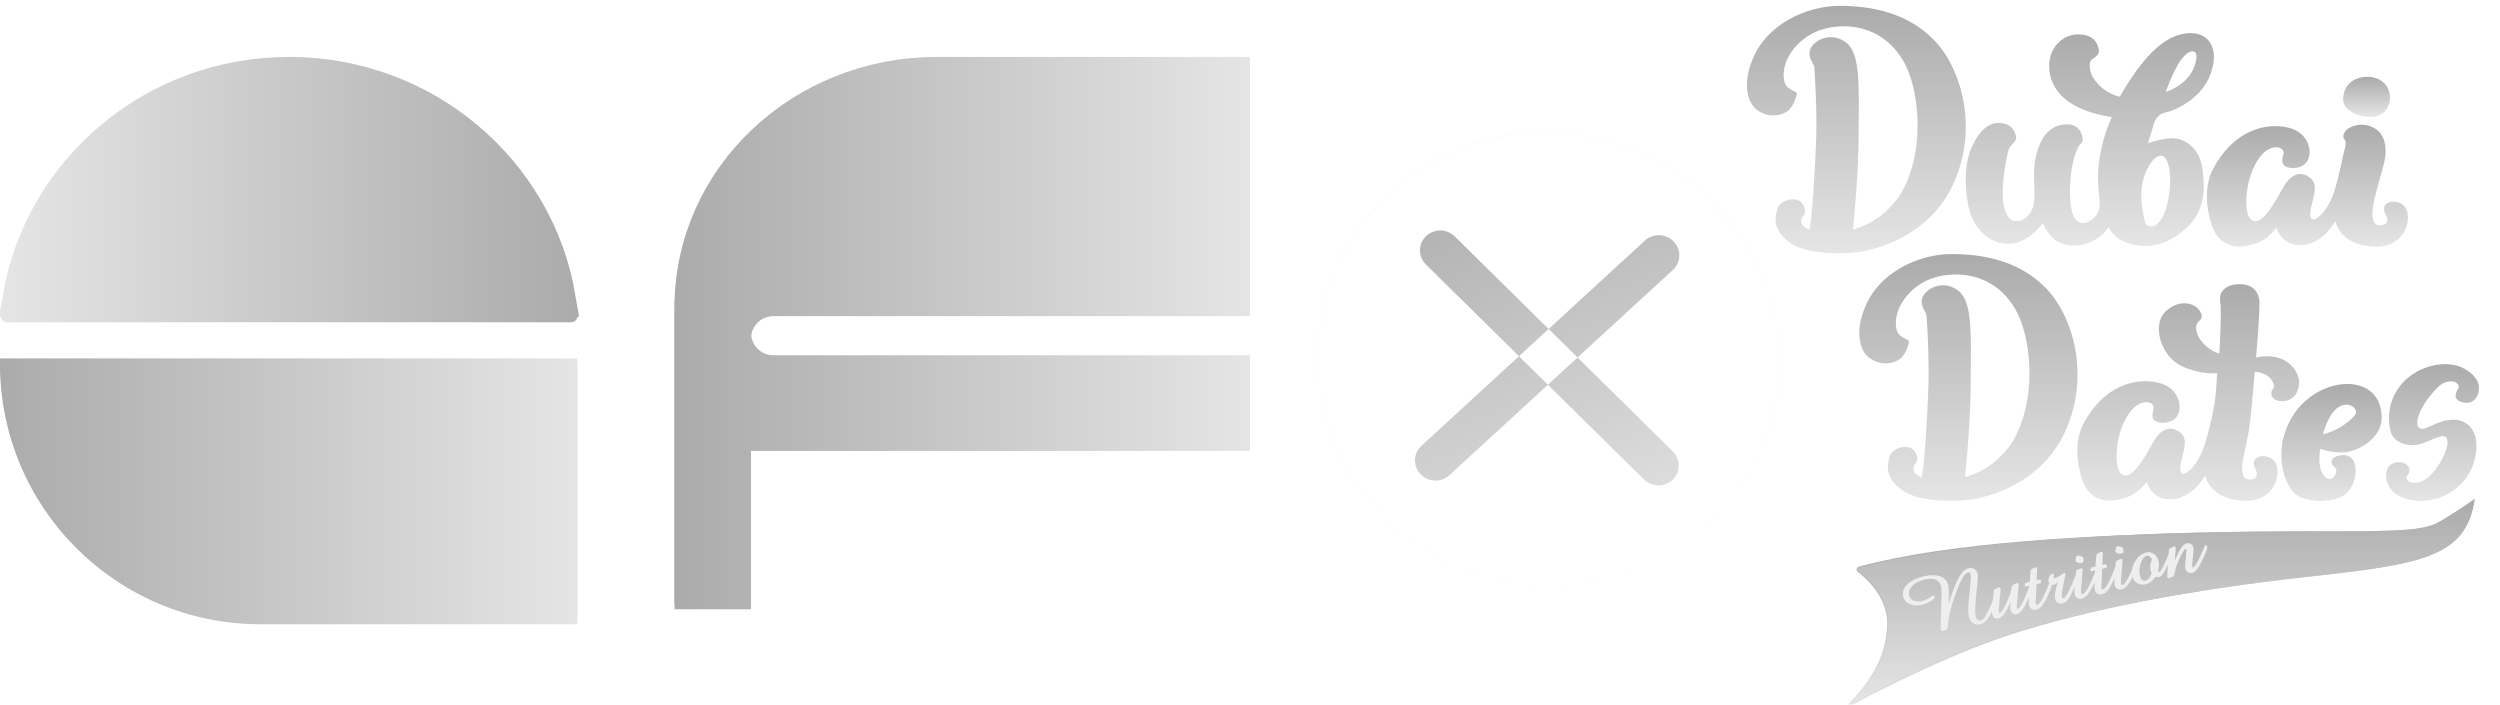 <svg xmlns="http://www.w3.org/2000/svg" width="6151" height="1734" fill="none"><g filter="url(#a)"><g filter="url(#b)"><path fill="url(#c)" d="M5416.49 1296.52c-270.74 6.44-615.37 21.95-842.95 83.18-2.8.76-4.88 2.95-5.42 5.74-.57 2.8.52 5.62 2.84 7.37 16.44 12.38 70.19 57.83 71.99 122.41l-.02 2.12c-.32 28.64-1.19 104.71-92.43 198.01l-18.09 18.51 22.76-12.52c1.91-1.05 192.64-105.54 366.91-166.04 116.81-40.54 294.52-84.28 494.16-115.78l.25-143z"/><path fill="url(#d)" d="M6018.22 1259.83c-39.35 24.05-52.37 33.07-250.43 33.07-196.69 0-838.72-4.88-1193.13 90.49-2.97.8-3.68 4.57-1.26 6.39 18.36 13.84 71.67 59.6 73.5 125.5-.37 27.38 1.09 105.95-93.52 202.73 0 0 190.9-105 367.53-166.3 176.6-61.28 472.4-115.7 754.85-146.7 282.42-31.01 392.45-47.57 412.99-191.75-.03-.02-31.21 22.5-70.53 46.57z"/><path fill="url(#e)" d="M6018.22 1259.83c-39.35 24.05-52.37 33.07-250.43 33.07-196.69 0-838.72-4.88-1193.13 90.49-2.97.8-3.68 4.57-1.26 6.39 18.36 13.84 71.67 59.6 73.5 125.5-.37 27.38 1.09 105.95-93.52 202.73 0 0 190.9-105 367.53-166.3 176.6-61.28 472.4-115.7 754.85-146.7 282.42-31.01 392.45-47.57 412.99-191.75-.03-.02-31.21 22.5-70.53 46.57z" opacity=".75"/><path fill="url(#f)" d="M4765.46 91.724C4711.42 30.858 4630.89 0 4526.08 0c-83.2 0-184.27 47.443-216.49 138.121-19.11 48.075-13.81 97.439 12.57 117.33 27.07 20.427 56.33 15.733 73.15 5.52 15.77-9.557 23.04-33.071 25.45-42.749.66-2.7-.72-5.423-3.32-6.493-4.6-1.872-15.96-7.076-22.17-14.639-8.49-10.31-13.62-46.762 12.96-84.307 28.86-40.78 73.23-62.35 128.32-62.35 67.21 0 123.02 35.723 153.11 97.999 32.08 66.361 49.05 213.868-16.31 319.696-30.49 42.142-67.88 69.134-114.26 82.484 1.96-18.919 13.99-140.407 13.99-239.839 0-13.253.07-26.117.15-38.519.56-91.845.99-158.207-31.56-182.378-20.09-14.93-39.35-14.153-51.97-10.87-18.39 4.766-30.93 16.779-35.21 26.579-5.97 13.642-.47 24.22 4.43 33.606 2.37 4.547 4.6 8.851 5.02 12.864 1.36 12.474 6.88 107.652 4.65 174.499-1.95 59.358-9.03 189.309-16.63 224.107-4.65-1.873-15.89-6.979-18.68-13.885-4.56-11.308 1.71-18.141 3.71-19.965 2.62-2.358 4.23-6.76 4.26-11.72.05-8.074-3.91-16.366-10.84-22.737-6.86-6.298-20-7.976-32.72-4.183-13.54 4.061-23.21 13.302-25.86 24.707-5.82 24.9-7.92 51.674 34.42 81.17 30.86 21.496 86.55 24.706 117.01 24.706 18.61 0 37.44-1.191 51.62-3.258 27.28-3.988 166.53-30.688 229.61-164.116 28.54-60.355 38.29-128.054 28.21-195.802-8.86-59.625-33.38-115.725-67.24-153.854z"/><path fill="url(#g)" d="M5344.77 325.848c-22.32 0-49.55 8.705-59.57 12.182 2.33-7.708 9.43-31.369 12.82-43.624 3.47-12.572 10.05-27.576 30.47-32.002 21.06-4.547 86.39-31.393 109.58-92.867 12.42-32.949 11.85-61.595-1.61-80.61-9.92-14.008-26.33-21.716-46.25-21.716-57.79 0-113.27 49.68-174.62 156.359-7.6-1.532-39.2-9.678-62.39-42.19-13.02-16.22-13.76-41.655-8.61-47.273 1.53-1.702 3.86-3.307 6.33-5.033 6.58-4.572 14.78-10.262 12.9-21.472-2.9-17.022-14.01-37.303-50.54-37.303-40.09 0-71.47 34.044-71.47 77.523 0 38.154 20.09 105.123 154.45 126.084-8.24 17.071-42.12 93.864-32.67 182.768 4.48 36.694 4.43 51.989-14.1 67.139-9.63 7.854-18.74 11.283-27 10.286-6.98-.9-13.12-4.936-18.27-12.037-10.64-14.663-14.47-68.696-8.06-113.342 6.28-43.771 18.28-66.483 24.37-70.544 3.94-2.626 4.78-11.526 1.91-20.694-1.88-6.079-10.1-25.897-36.31-25.897-37.76 0-63.3 25.119-75.9 74.678-6.68 26.262-5.86 53.692-5.12 77.912.67 21.836 1.24 40.682-3.86 53.181-8.89 21.837-22.89 32.463-42.84 32.463-14.35 0-30.04-21.812-30.86-62.251-.82-40.391 7.57-87.566 13.41-109.427 2.45-9.192 8.42-15.733 14.18-22.08 2.35-2.602 4.71-5.423 5.23-8.949.89-6.298-1.98-13.058-4.21-17.581a39.77 39.77 0 0 0-4.46-7.077c-3.07-3.866-6.68-6.881-10.74-8.973-6.73-3.453-14.77-5.301-23.26-5.301-27.25 0-50.21 21.618-68.28 64.27-20.79 49.048-13.36 125.817-.05 162.366 15.47 42.384 52.19 70.86 91.42 70.86 38.16 0 71.1-31.199 84.54-49.656.27-.365.54-.389.76-.365.3.025.55.219.67.511 4.83 10.651 18.44 36.451 40.22 46.349 27.84 12.644 64.19 8.681 92.6-10.043 17.45-11.478 24.97-22.032 28.29-28.841 4.78 10.992 17.64 30.908 50.06 40.853 13.54 4.158 27.08 6.25 40.24 6.25h.05c35.39 0 69.52-15.004 101.44-44.574 47.84-44.33 46.11-101.11 38.07-150.814-7.38-45.619-42.27-69.498-72.96-69.498zm-48.18 54.591c.07-.121 8.76-11.575 21.63-11.575 2.62 0 5.22 1.362 7.74 4.061 8.12 8.682 16.31 33.534 12.67 74.994-3.78 43.309-14.5 73.997-30.93 88.709-8.12 7.271-15.72 6.541-19.5 5.472-4.98-1.411-9.06-4.937-10.17-8.803-2.92-10.189-9.38-40.902-9.66-65.754-.24-55.005 27.8-86.642 28.22-87.104zm31.97-168.25c4.63-13.131 18.29-49.85 34.28-74.142 12.94-19.673 22.99-24.901 29.15-25.825.72-.122 1.41-.17 2.08-.17 2.67 0 5.07.802 6.93 2.334 5.37 4.377 3.93 24.852-5.89 43.674-12.82 24.536-35.19 42.749-66.55 54.129z"/><path fill="url(#h)" d="M5923.72 511.529c-3.64-19.721-16.21-29.716-37.47-29.716-3.93 0-14.08 2.554-18.63 10.116-3.25 5.374-2.83 11.77 1.21 18.968 5.07 9.046 6.09 16.997 2.87 22.347-2.65 4.401-8.22 6.833-15.69 6.833-5.92 0-10.27-1.824-13.36-5.593-7.3-8.973-7.43-29.132-.35-59.941 4.63-20.208 9.82-38.349 14.43-54.446 7.17-25.071 12.84-44.865 12.84-60.088 0-25.022-6.31-37.327-12.5-46.081-7.54-10.724-33.9-29.156-66.99-17.776-13.66 3.697-21.18 12.791-23.66 20.062-1.43 4.231-1.23 8.098.52 10.335 3.39 4.304 6.88 8.778 1.64 27.089-1.79 6.274-3.99 16.414-6.51 28.183l-.08.317c-5.32 24.681-12.62 58.507-21.97 83.796-13.56 36.67-37.57 59.747-48.21 59.747-.25 0-.47-.024-.69-.048-2.11-.219-3.62-1.07-4.73-2.675-3.99-5.763-2.62-20.524 4.18-45.133 9.41-34.044 5.84-48.561-14.6-59.722-19.85-10.797-41.11-1.07-56.84 26.043-1.74 2.967-3.74 6.59-5.99 10.602l-.25.438c-14.73 26.433-41.75 74.921-63.55 74.921-.72 0-1.44-.049-2.13-.17-4.75-.705-8.74-3.234-11.86-7.538-11.68-16.147-9.57-54.3-4.23-82.071 6.16-32.098 24.33-72.975 49.65-86.836 14.97-8.219 26.8-6.128 32.91-1.41 4.13 3.185 5.87 7.659 4.65 11.988l-.12.486c-2.4 8.584-5.37 19.259.42 26.701 4.06 5.228 11.53 7.757 22.87 7.757 29.94 0 40.83-19.77 41.03-38.227.05-.948.94-23.344-16.76-41.679-14.79-15.32-37.88-23.077-68.67-23.077-29.2 0-102.55 10.407-152.84 106.752-16.24 31.077-19.03 74.386-7.67 118.813 4.85 18.943 11.18 38.3 24.79 51.747 16.93 16.73 41.68 22.615 69.74 16.584 13.22-2.821 31.88-8.487 45.69-19.356 12.27-9.63 20.09-19.381 23.98-24.901 3.76 11.453 17.84 43.212 58.3 43.212 39.92 0 71.25-31.418 86.57-59.188 4.45 17.338 23.71 62.811 102.16 62.811 31.38 0 49.64-13.764 59.47-25.29 16.21-19.016 18.95-41.898 16.43-55.686z"/><path fill="url(#i)" d="M5830.87 273.314c3.64 0 7.21-.219 10.67-.657 14.85-1.897 26.76-10.384 33.54-23.882 7.62-15.2 7.08-34.34-1.41-48.761-15.79-26.825-48.71-25.536-48.98-25.512-37.3 1.289-59.58 22.302-59.58 56.179 0 8.998 4.46 17.608 12.9 24.879 12.67 10.944 32.94 17.754 52.86 17.754z"/><path fill="url(#j)" d="M5107.63 855.644c-8.86-59.504-33.29-115.457-67.04-153.465-53.88-60.695-134.21-91.456-238.7-91.456-82.95 0-183.75 47.321-215.84 137.732-19.03 47.953-13.76 97.146 12.52 116.989 27 20.378 56.15 15.709 72.93 5.52 15.69-9.532 22.97-32.974 25.37-42.628a5.505 5.505 0 0 0-3.32-6.468c-4.6-1.897-15.94-7.101-22.1-14.59-8.46-10.262-13.56-46.616 12.94-84.065 28.78-40.658 73.01-62.154 127.92-62.154 67.02 0 122.65 35.6 152.65 97.706 31.97 66.167 48.9 213.237-16.26 318.745-30.42 42.02-67.66 68.92-113.89 82.24 1.93-18.89 13.96-140.04 13.96-239.106 0-13.204.07-26.019.15-38.47.56-91.553.98-157.72-31.46-181.794-20.07-14.907-39.25-14.104-51.82-10.821-18.31 4.766-30.84 16.73-35.12 26.505-5.96 13.594-.47 24.171 4.43 33.534 2.35 4.523 4.58 8.827 5.03 12.79 1.33 12.451 6.85 107.36 4.65 173.989-1.96 59.188-9.01 188.773-16.58 223.423-4.65-1.85-15.84-6.95-18.64-13.83-4.55-11.26 1.69-18.1 3.69-19.9 2.62-2.35 4.21-6.73 4.26-11.69.05-8.08-3.89-16.32-10.82-22.69-6.83-6.3-19.94-7.98-32.64-4.16-13.51 4.06-23.14 13.28-25.79 24.64-5.79 24.82-7.89 51.5 34.33 80.95 30.76 21.44 86.27 24.63 116.63 24.63 18.56 0 37.35-1.19 51.5-3.26 27.2-3.99 166.03-30.56 228.94-163.6 28.44-60.213 38.16-127.741 28.12-195.246z"/><path fill="url(#k)" d="M5565.57 1107.9h-.05c-3.93 0-14.05 2.53-18.58 10.06-3.22 5.33-2.8 11.68 1.21 18.83 5.02 8.94 6.06 16.8 2.87 22.1-2.62 4.38-8.19 6.78-15.64 6.78-5.91 0-10.27-1.82-13.31-5.59-7.25-8.9-7.35-28.89-.32-59.5.89-3.87 8.73-38.33 12.17-59.99 3.59-22.5 12.45-125.017 13.79-140.458 6.78.535 31.57 3.769 42.39 22.079 5.91 9.97 6.56 16.706 1.95 20.573-3.24 2.748-5.02 10.116-2.52 16.73 1.88 4.936 7.65 13.228 25.39 13.228 28.93 0 42.1-24.487 42.1-47.248 0-10.529-7.08-31.685-26.58-46.859-13.99-10.894-39.05-21.958-79.54-13.423 1.56-18.14 8.07-95.761 8.39-130.85.37-15.369-3.94-28.038-12.5-36.67-8.39-8.438-20.79-12.913-35.86-12.913-18.26 0-32.91 5.277-41.25 14.858-6.44 7.392-8.89 17.192-7.08 28.305 3.78 23.418-1.31 113.196-2.18 127.835-7.47-2.067-28.63-9.848-47.61-35.065-11.02-16.998-12.72-36.038-3.86-43.382 11.26-9.313 11.18-17.824-.28-31.345-5.24-6.2-16.23-13.131-31.35-14.006-11.91-.657-30.12 2.213-49.22 20.037-13.12 12.232-18.79 32.536-15.52 55.735 4.6 32.804 24.92 62.981 51.75 76.866 41.75 21.618 81.04 20.013 90.79 19.211-.49 10.359-2.69 51.674-6.8 77.134-3.12 19.238-14.58 73.968-28.39 111.148-13.43 36.19-37.41 59.27-48.03 59.27-.22 0-.45 0-.67-.05-2.08-.22-3.61-1.1-4.7-2.68-3.89-5.62-2.5-20.67 4.16-44.72 9.38-33.8 5.84-48.19-14.56-59.26-19.77-10.75-40.93-1.09-56.62 25.83-1.56 2.65-3.31 5.83-5.29 9.33l-.8 1.44c-15.19 27.16-43.53 77.72-65.5 74.36-4.73-.7-8.71-3.21-11.83-7.51-11.58-16.05-9.51-53.87-4.18-81.37 6.13-31.85 24.22-72.39 49.42-86.129 14.94-8.146 26.75-6.055 32.84-1.386 4.08 3.161 5.79 7.587 4.6 11.842l-.12.462c-2.38 8.511-5.35 19.091.39 26.511 4.04 5.2 11.48 7.73 22.82 7.73 29.84 0 40.68-19.6 40.88-37.937.05-.924.94-23.101-16.6-41.29-14.75-15.247-37.79-22.98-68.48-22.98-29.08 0-102.16 10.311-152.25 105.897-16.16 30.84-18.95 73.81-7.64 117.89 4.5 17.51 10.49 37.35 24.69 51.34 16.86 16.58 41.51 22.44 69.47 16.46 13.17-2.82 31.75-8.44 45.51-19.21 12.18-9.53 20-19.24 23.88-24.71 3.76 11.41 17.8 42.87 58.06 42.87 39.75 0 70.95-31.17 86.22-58.7 4.46 17.19 23.63 62.3 101.74 62.3 31.33 0 49.54-13.71 59.32-25.21 16.01-18.85 18.73-41.49 16.21-55.13-3.64-19.55-16.16-29.47-37.3-29.47z"/><path fill="url(#l)" d="M6042.9 964.838c2.42 5.618 8.56 9.412 18.21 11.236 9.66 1.824 17.82.34 24.28-4.427 11.44-8.463 13.29-24.003 13.47-25.633.67-3.015 5.47-30.059-35.02-52.92-43.24-24.417-113.01-8.633-152.34 34.486-43.34 47.521-35.05 105.67-28.19 124.06 3.81 10.26 13.29 19.13 25.98 24.36 17.6 7.25 38.47 6.57 57.25-1.82 33.79-15.05 46.31-18.19 51.48-12.89 6.36 6.54 6.56 25.34-11.98 58.51-18.91 33.83-43.09 54.04-64.69 54.04-9.51 0-16.49-3.18-19.16-8.73-1.71-3.57-1.19-7.66 1.36-10.67 3.81-4.53 5.5-9.37 4.88-13.99-.67-4.94-3.81-9.39-9.33-13.23-6.04-4.21-20.82-6.81-32.82-.7-7.08 3.6-15.52 11.47-15.52 28.74 0 37.65 35.02 62.92 87.17 62.92 53.68 0 118.21-37.7 132.07-107.57 6.31-31.86 2.45-57.27-11.17-73.49-9.99-11.92-25.44-18.78-42.32-18.78-18.21 0-33.49 5.28-53.73 14.42-18.24 8.25-24.9 10.8-31.56 4.72-6.43-5.88-5.15-26.12 9.95-52.019 6.31-10.822 13.34-20.793 20.89-29.622l1.63-1.921c11.24-13.132 23.99-28.041 42.15-29.743 7.28-.681 12.53.049 16.04 2.286 4.11 2.602 6.66 5.618 7.35 8.755.57 2.627-.12 5.472-2.08 8.464-2.99 4.596-7.59 13.497-4.25 21.158z"/><path fill="url(#m)" d="M5774.52 930.363c-52.65 0-138.56 38.912-159.49 146.187-7.03 49.95 5.96 113.04 43.9 131.59 13.59 6.64 30.67 10.15 49.4 10.15 28.34 0 55.05-8.18 66.48-20.34 18.94-20.13 26.21-51.65 17.3-75-2.99-7.83-8.14-13.11-15.37-15.76-11.45-4.2-25.74-.31-32.52 3.33-4.75 2.53-7.57 6.69-7.77 11.39-.2 4.86 2.38 9.51 6.93 12.45 2.6 1.68 4.28 4.64 4.75 8.34.7 5.54-1.46 11.62-5.79 16.25-3.79 4.06-8.29 5.93-12.77 5.25-6.56-1.05-12.67-7.44-17.7-18.48-8.81-19.39-4.38-48.06-2.94-55.89 6.58 2.62 25.94 9.26 53.56 9.26 34.38 0 97.49-32.46 97.49-85.5.05-51.319-32.72-83.227-85.46-83.227zm-32.05 66.758c8.46-9.752 19.03-15.321 29.75-15.662.34 0 .66-.024 1.01-.024 7.13 0 13.84 2.456 17.89 6.566 4.11 4.159 5.87 7.612 5.67 11.212-.37 6.177-6.53 13.887-19.4 24.227-28.14 22.27-53.24 28.77-62.1 30.47 3.02-10.46 12.37-39.77 27.18-56.789z"/><path fill="url(#n)" d="M4418.84 217.73c.42-1.678-.43-3.356-2.06-4.037-5.22-2.14-16.58-7.441-23.01-15.246-8.54-10.36-14.85-47.662 12.89-86.861 27.74-39.2 70.93-63.249 130.07-63.249 59.15 0 120.57 27.843 155.07 99.19 34.47 71.37 48.06 217.321-16.51 321.836-23.48 32.439-59.04 67.942-118.46 84.162 0 0 14.3-133.161 14.3-242.733 0-109.573 5.5-192.446-30.54-219.22-36.03-26.772-75.38-4.595-83.89 14.859-8.54 19.453 8.24 32.706 9.63 45.4 1.38 12.693 6.88 108.113 4.67 174.791-2.2 66.677-9.52 196.409-17.25 226.878 0 0-18.24-6.079-22.24-15.952-3.99-9.872-.7-17.848 4.25-22.298 4.95-4.45 6.34-19.454-6.61-31.345-12.91-11.891-49.37-4.742-55.01 19.454-5.64 24.195-8.07 49.971 33.56 78.982 41.62 29.01 132.6 26.14 167.07 21.082 34.47-5.033 166.9-33.703 227.95-162.9 61.08-129.197 26.6-273.908-38.71-347.418-65.3-73.51-159.37-90.995-237.77-90.995s-181.85 44.865-214.49 136.784c-17.59 44.33-15.37 94.326 11.88 114.874 27.22 20.548 55.71 14.517 70.7 5.398 15.3-9.264 22.4-33.071 24.51-41.436z"/><path fill="url(#o)" d="M5328.36 260.337c20-4.329 84.91-30.275 108.02-91.554 23.12-61.279-1.83-99.481-45.85-99.481-44.03 0-99.76 27.94-173.48 156.602 0 0-38.24-5.399-65.19-43.26-13.29-16.585-14.58-43.382-8.54-49.996 6.07-6.614 21.04-10.943 18.71-24.731-2.32-13.788-11.14-35.551-48.4-35.551-37.27 0-69.32 31.077-69.32 75.407s27.52 105.317 155.51 124.431c0 0-44.35 84.526-33.75 184.177 4.4 36.038 4.94 52.793-14.85 69.012-19.8 16.22-37.05 13.52-48.41-2.164-11.36-15.685-14.77-70.811-8.44-114.874 6.34-44.063 18.51-67.48 25.32-71.979 6.78-4.498 2.2-42.7-33.19-42.7s-61.15 23.344-73.82 73.072c-12.65 49.729 1.93 104.345-9.08 131.361-11.02 27.041-28.61 33.777-44.85 33.777-16.23 0-32.19-23.782-33.01-64.343-.82-40.537 7.7-88.393 13.49-110.011 2.52-9.41 8.24-15.927 14.65-22.955 2-2.213 4.26-4.791 4.68-7.83.76-5.447-1.64-11.551-4.01-16.366a37.291 37.291 0 0 0-4.23-6.687c-2.73-3.428-6.09-6.371-10.05-8.389-6.83-3.526-14.58-5.058-22.25-5.058-22.84 0-46.5 16.219-66.3 62.981-19.8 46.762-13.93 122.631 0 160.833 13.93 38.203 48.7 69.474 89.41 69.474 37.37 0 69.67-30.761 82.79-48.755 1.36-1.873 4.2-1.581 5.17.51 4.87 10.724 18.11 35.722 39.15 45.279 27.1 12.304 62.98 8.243 90.5-9.873 17.4-11.453 24.55-21.885 27.47-27.989.79-1.678 3.24-1.605 3.98.097 4.29 9.849 16.61 29.813 48.73 39.661 43.61 13.375 91.47 6.761 139.6-37.837 48.14-44.598 44.85-102.983 37.42-148.942-7.42-45.96-43.06-67.699-70.83-67.699-27.79 0-62.85 13.52-62.85 13.52s9.8-32.293 14.03-47.613c4.18-15.344 12.07-29.229 32.07-33.557zm33.01-123.434c19.8-30.104 34.85-29.472 41.36-24.147 6.5 5.326 4.95 26.53-5.37 46.276-10.32 19.721-30.12 42.579-71.95 56.634 0 0 16.14-48.658 35.96-78.763zm-66.22 242.296s9.2-12.426 23.39-12.426c14.18 0 26.95 31.077 22.54 81.365s-17.15 77.134-31.63 90.095c-14.47 12.985-30.63 4.693-33.18-4.329-2.58-9.021-9.46-40.366-9.73-66.313-.27-56.512 28.61-88.392 28.61-88.392z"/><path fill="url(#p)" d="M5921.79 511.911c-5.22-28.378-28.88-27.965-35.34-27.965-6.45 0-26.13 7.028-15.54 25.946 10.6 18.919 3.59 32.293-14.72 32.293-18.29 0-27.64-16.487-15.82-68.112 11.83-51.625 27.23-89.462 27.23-114.071 0-24.609-6.19-36.5-12.1-44.865-5.92-8.39-30.67-28.597-64.65-16.949-19.67 5.325-25.71 22.347-22 27.065 3.72 4.741 7.53 9.678 2.03 28.961-5.49 19.284-14.67 74.775-28.6 112.443-13.94 37.667-39.63 62.349-51.18 61.084-11.56-1.264-11.19-18.554-2.38-50.458 8.81-31.904 6.61-46.3-13.56-57.315-20.17-10.992-39.79.899-53.93 25.216-14.13 24.318-47.11 90.825-74.09 86.861-26.95-3.964-24.47-57.753-17.89-92.089 6.61-34.335 25.39-74.434 50.71-88.295 25.31-13.885 44.37-.17 40.71 12.985-3.67 13.156-9.36 32.245 21.08 32.245 30.44 0 38.73-21.399 38.88-36.233 0 0 3.29-62.519-83.25-62.519-30.27 0-101.42 10.724-150.94 105.609-18.24 34.944-16.97 80.271-7.5 117.33 4.58 17.898 10.65 37.327 24.23 50.75 18.22 17.995 43.41 21.229 67.76 16.001 15.39-3.308 32.35-9.144 44.82-18.943 12.89-10.141 20.79-20.427 24.18-25.363.76-1.094 2.47-.876 2.87.413 3.29 10.7 16.45 42.798 56.57 42.798 48.13 0 78.4-44.597 87.48-63.516 0 0 6.07 67.115 101.25 67.115 59.12.073 78.92-50.02 73.69-78.422z"/><path fill="url(#q)" d="M5824.9 176.59s31.78-1.484 47.05 24.466c15.27 25.949 3.17 65.152-30.54 69.481-33.71 4.329-74-13.789-74-39.884s14.7-52.555 57.49-54.063z"/><g opacity=".75"><path fill="url(#r)" d="M4418.84 217.73c.42-1.678-.43-3.356-2.06-4.037-5.22-2.14-16.58-7.441-23.01-15.246-8.54-10.36-14.85-47.662 12.89-86.861 27.74-39.2 70.93-63.249 130.07-63.249 59.15 0 120.57 27.843 155.07 99.19 34.47 71.37 48.06 217.321-16.51 321.836-23.48 32.439-59.04 67.942-118.46 84.162 0 0 14.3-133.161 14.3-242.733 0-109.573 5.5-192.446-30.54-219.22-36.03-26.772-75.38-4.595-83.89 14.859-8.54 19.453 8.24 32.706 9.63 45.4 1.38 12.693 6.88 108.113 4.67 174.791-2.2 66.677-9.52 196.409-17.25 226.878 0 0-18.24-6.079-22.24-15.952-3.99-9.872-.7-17.848 4.25-22.298 4.95-4.45 6.34-19.454-6.61-31.345-12.91-11.891-49.37-4.742-55.01 19.454-5.64 24.195-8.07 49.971 33.56 78.982 41.62 29.01 132.6 26.14 167.07 21.082 34.47-5.033 166.9-33.703 227.95-162.9 61.08-129.197 26.6-273.908-38.71-347.418-65.3-73.51-159.37-90.995-237.77-90.995s-181.85 44.865-214.49 136.784c-17.59 44.33-15.37 94.326 11.88 114.874 27.22 20.548 55.71 14.517 70.7 5.398 15.3-9.264 22.4-33.071 24.51-41.436z"/><path fill="url(#s)" d="M5328.36 260.337c20-4.329 84.91-30.275 108.02-91.554 23.12-61.279-1.83-99.481-45.85-99.481-44.03 0-99.76 27.94-173.48 156.602 0 0-38.24-5.399-65.19-43.26-13.29-16.585-14.58-43.382-8.54-49.996 6.07-6.614 21.04-10.943 18.71-24.731-2.32-13.788-11.14-35.551-48.4-35.551-37.27 0-69.32 31.077-69.32 75.407s27.52 105.317 155.51 124.431c0 0-44.35 84.526-33.75 184.177 4.4 36.038 4.94 52.793-14.85 69.012-19.8 16.22-37.05 13.52-48.41-2.164-11.36-15.685-14.77-70.811-8.44-114.874 6.34-44.063 18.51-67.48 25.32-71.979 6.78-4.498 2.2-42.7-33.19-42.7s-61.15 23.344-73.82 73.072c-12.65 49.729 1.93 104.345-9.08 131.361-11.02 27.041-28.61 33.777-44.85 33.777-16.23 0-32.19-23.782-33.01-64.343-.82-40.537 7.7-88.393 13.49-110.011 2.52-9.41 8.24-15.927 14.65-22.955 2-2.213 4.26-4.791 4.68-7.83.76-5.447-1.64-11.551-4.01-16.366a37.291 37.291 0 0 0-4.23-6.687c-2.73-3.428-6.09-6.371-10.05-8.389-6.83-3.526-14.58-5.058-22.25-5.058-22.84 0-46.5 16.219-66.3 62.981-19.8 46.762-13.93 122.631 0 160.833 13.93 38.203 48.7 69.474 89.41 69.474 37.37 0 69.67-30.761 82.79-48.755 1.36-1.873 4.2-1.581 5.17.51 4.87 10.724 18.11 35.722 39.15 45.279 27.1 12.304 62.98 8.243 90.5-9.873 17.4-11.453 24.55-21.885 27.47-27.989.79-1.678 3.24-1.605 3.98.097 4.29 9.849 16.61 29.813 48.73 39.661 43.61 13.375 91.47 6.761 139.6-37.837 48.14-44.598 44.85-102.983 37.42-148.942-7.42-45.96-43.06-67.699-70.83-67.699-27.79 0-62.85 13.52-62.85 13.52s9.8-32.293 14.03-47.613c4.18-15.344 12.07-29.229 32.07-33.557zm33.01-123.434c19.8-30.104 34.85-29.472 41.36-24.147 6.5 5.326 4.95 26.53-5.37 46.276-10.32 19.721-30.12 42.579-71.95 56.634 0 0 16.14-48.658 35.96-78.763zm-66.22 242.296s9.2-12.426 23.39-12.426c14.18 0 26.95 31.077 22.54 81.365s-17.15 77.134-31.63 90.095c-14.47 12.985-30.63 4.693-33.18-4.329-2.58-9.021-9.46-40.366-9.73-66.313-.27-56.512 28.61-88.392 28.61-88.392z"/><path fill="url(#t)" d="M5921.79 511.911c-5.22-28.378-28.88-27.965-35.34-27.965-6.45 0-26.13 7.028-15.54 25.946 10.6 18.919 3.59 32.293-14.72 32.293-18.29 0-27.64-16.487-15.82-68.112 11.83-51.625 27.23-89.462 27.23-114.071 0-24.609-6.19-36.5-12.1-44.865-5.92-8.39-30.67-28.597-64.65-16.949-19.67 5.325-25.71 22.347-22 27.065 3.72 4.741 7.53 9.678 2.03 28.961-5.49 19.284-14.67 74.775-28.6 112.443-13.94 37.667-39.63 62.349-51.18 61.084-11.56-1.264-11.19-18.554-2.38-50.458 8.81-31.904 6.61-46.3-13.56-57.315-20.17-10.992-39.79.899-53.93 25.216-14.13 24.318-47.11 90.825-74.09 86.861-26.95-3.964-24.47-57.753-17.89-92.089 6.61-34.335 25.39-74.434 50.71-88.295 25.31-13.885 44.37-.17 40.71 12.985-3.67 13.156-9.36 32.245 21.08 32.245 30.44 0 38.73-21.399 38.88-36.233 0 0 3.29-62.519-83.25-62.519-30.27 0-101.42 10.724-150.94 105.609-18.24 34.944-16.97 80.271-7.5 117.33 4.58 17.898 10.65 37.327 24.23 50.75 18.22 17.995 43.41 21.229 67.76 16.001 15.39-3.308 32.35-9.144 44.82-18.943 12.89-10.141 20.79-20.427 24.18-25.363.76-1.094 2.47-.876 2.87.413 3.29 10.7 16.45 42.798 56.57 42.798 48.13 0 78.4-44.597 87.48-63.516 0 0 6.07 67.115 101.25 67.115 59.12.073 78.92-50.02 73.69-78.422z"/><path fill="url(#u)" d="M5824.9 176.59s31.78-1.484 47.05 24.466c15.27 25.949 3.17 65.152-30.54 69.481-33.71 4.329-74-13.789-74-39.884s14.7-52.555 57.49-54.063z"/></g><path fill="url(#v)" d="M4694.9 827.803c.42-1.678-.42-3.356-2.05-4.012-5.2-2.14-16.54-7.417-22.97-15.198-8.51-10.335-14.8-47.516 12.84-86.594 27.65-39.077 70.73-63.054 129.68-63.054 58.97 0 120.22 27.77 154.6 98.898 34.37 71.152 47.91 216.689-16.46 320.887-23.41 32.34-58.87 67.75-118.12 83.92 0 0 14.26-132.77 14.26-242.029 0-109.256 5.49-191.886-30.44-218.562-35.94-26.675-75.16-4.571-83.65 14.834-8.51 19.405 8.22 32.609 9.6 45.278 1.36 12.669 6.86 107.798 4.65 174.281-2.2 66.478-9.5 195.848-17.2 226.198 0 0-18.18-6.06-22.17-15.9-3.98-9.85-.69-17.78 4.26-22.23 4.92-4.45 6.31-19.4-6.59-31.27-12.89-11.87-49.22-4.72-54.86 19.4-5.62 24.13-8.04 49.83 33.46 78.74 41.5 28.94 132.2 26.05 166.57 21.01 34.38-5.03 166.41-33.6 227.29-162.41 60.87-128.834 26.5-273.107-38.59-346.399-65.08-73.316-158.9-90.727-237.05-90.727-78.16 0-181.3 44.744-213.85 136.371-17.54 44.208-15.32 94.058 11.83 114.533 27.15 20.475 55.54 14.469 70.48 5.398 15.32-9.289 22.4-33.022 24.48-41.363z"/><path fill="url(#w)" d="M5450.54 981.344c-3.16 19.626-14.6 74.196-28.48 111.546-13.88 37.35-39.45 61.86-50.96 60.6-11.5-1.25-11.13-18.41-2.37-50.05 8.76-31.64 6.58-45.93-13.51-56.85-20.1-10.9-39.65.9-53.71 25.02-14.05 24.12-46.94 90.09-73.79 86.15-26.86-3.93-24.38-57.29-17.82-91.35 6.58-34.05 25.29-73.831 50.51-87.595 25.22-13.763 44.2-.17 40.56 12.864-3.66 13.061-9.31 32.001 21.01 32.001s38.56-21.23 38.73-35.94c0 0 3.29-62.033-82.93-62.033-30.14 0-101.02 10.626-150.32 104.753-18.16 34.68-16.9 79.64-7.47 116.41 4.55 17.78 10.59 37.04 24.13 50.36 18.14 17.85 43.23 21.06 67.49 15.88 15.31-3.28 32.19-9.07 44.61-18.8 12.85-10.06 20.72-20.25 24.08-25.16.75-1.1 2.48-.86 2.85.41 3.27 10.63 16.41 42.46 56.35 42.46 47.94 0 78.08-44.24 87.14-63.01 0 0 6.04 66.58 100.82 66.58 58.9 0 78.62-49.7 73.42-77.86-5.19-28.16-28.75-27.75-35.21-27.75-6.46 0-26.04 6.98-15.49 25.75 10.54 18.78 3.56 32.05-14.65 32.05-18.22 0-27.55-16.36-15.77-67.57 0 0 8.52-36.89 12.18-59.97s12.84-129.391 13.93-142.352c0 0 32.82.535 46.2 23.247 7.16 12.086 6.46 19.065 1.51 23.247-4.95 4.183-7 26.214 21.46 26.214s39.94-24.949 39.94-45.132c0-20.184-26.87-75.967-106.36-57.583 0 0 8.24-93.986 8.61-133.623.74-29.545-16.14-47.394-46.2-47.394-30.07 0-50.44 14.591-46.21 40.731 4.21 26.141-2.3 130.826-2.3 130.826s-27.42-4.693-51.45-36.573c-11.93-18.383-13.07-38.153-3.44-46.129 9.63-7.976 11.01-14.736-.54-28.378-11.56-13.642-45.17-23.88-77.44 6.225-32.27 30.105-12.3 104.345 35.76 129.197 48.06 24.876 92.06 18.748 92.06 18.748s-2.13 50.093-6.93 79.833z"/><path fill="url(#x)" d="M6096.79 945.626s6.73-27.7-33.98-50.682c-40.72-22.982-109.23-10.263-149.67 34.072-40.44 44.335-36.04 99.764-27.79 121.914 8.24 22.16 44.57 37.31 80.34 21.35 35.76-15.95 47.86-18.65 53.93-12.42 6.06 6.22 8.88 24.24-11.66 60.99-20.54 36.77-45.67 55.16-66.58 55.16-20.91 0-26.41-14.59-19.45-22.89 6.95-8.29 6.06-17.12-4.04-24.15-10.1-7.02-44.94-7.92-44.94 26.32s31.08 60.8 85.01 60.8c53.93 0 116.38-37.38 129.94-105.87 13.57-68.48-22.37-89.74-51.35-89.74-18.72 0-34.48 5.96-52.82 14.23-18.34 8.29-26.04 11.53-33.93 4.33-7.9-7.2-4.95-29.74 9.52-54.599 6.17-10.555 13.15-20.623 21.12-29.938 11.98-13.959 25.29-30.546 45.22-32.418 5.56-.511 12.52-.487 17.42 2.602 7.7 4.864 11.41 11.771 5.92 20.137-5.5 8.366-12.03 24.539 12.52 29.208 32.1 6.056 35.27-28.406 35.27-28.406z"/><path fill="url(#y)" d="M5762.63 1096.98c34.25 0 95.33-32.86 95.33-83.39 0-50.563-31.9-81.109-83.35-81.109-51.46 0-136.45 37.307-157.37 144.359-7.15 50.83 6.24 111.56 42.75 129.41 36.5 17.85 95.36 9.36 113.35-9.73 17.97-19.11 25.67-49.73 16.88-72.81-8.81-23.08-35.61-16.25-44.82-11.31-9.21 4.94-8.32 15.27-.69 20.21 7.62 4.94 8.19 18.31-.62 27.77-8.81 9.46-23.19 10-34.03-13.79-10.82-23.78-2.58-59.75-2.58-59.75s20.89 10.14 55.15 10.14zm-21.76-101.218c18.44-21.232 42.1-19.067 51.85-9.193 9.78 9.874 10.27 19.111-13.93 38.571-35.77 28.28-66.41 31.45-66.41 31.45s10.08-39.62 28.49-60.828z"/><g opacity=".75"><path fill="url(#z)" d="M4694.9 827.803c.42-1.678-.42-3.356-2.05-4.012-5.2-2.14-16.54-7.417-22.97-15.198-8.51-10.335-14.8-47.516 12.84-86.594 27.65-39.077 70.73-63.054 129.68-63.054 58.97 0 120.22 27.77 154.6 98.898 34.37 71.152 47.91 216.689-16.46 320.887-23.41 32.34-58.87 67.75-118.12 83.92 0 0 14.26-132.77 14.26-242.029 0-109.256 5.49-191.886-30.44-218.562-35.94-26.675-75.16-4.571-83.65 14.834-8.51 19.405 8.22 32.609 9.6 45.278 1.36 12.669 6.86 107.798 4.65 174.281-2.2 66.478-9.5 195.848-17.2 226.198 0 0-18.18-6.06-22.17-15.9-3.98-9.85-.69-17.78 4.26-22.23 4.92-4.45 6.31-19.4-6.59-31.27-12.89-11.87-49.22-4.72-54.86 19.4-5.62 24.13-8.04 49.83 33.46 78.74 41.5 28.94 132.2 26.05 166.57 21.01 34.38-5.03 166.41-33.6 227.29-162.41 60.87-128.834 26.5-273.107-38.59-346.399-65.08-73.316-158.9-90.727-237.05-90.727-78.16 0-181.3 44.744-213.85 136.371-17.54 44.208-15.32 94.058 11.83 114.533 27.15 20.475 55.54 14.469 70.48 5.398 15.32-9.289 22.4-33.022 24.48-41.363z"/><path fill="url(#A)" d="M5450.54 981.344c-3.16 19.626-14.6 74.196-28.48 111.546-13.88 37.35-39.45 61.86-50.96 60.6-11.5-1.25-11.13-18.41-2.37-50.05 8.76-31.64 6.58-45.93-13.51-56.85-20.1-10.9-39.65.9-53.71 25.02-14.05 24.12-46.94 90.09-73.79 86.15-26.86-3.93-24.38-57.29-17.82-91.35 6.58-34.05 25.29-73.831 50.51-87.595 25.22-13.763 44.2-.17 40.56 12.864-3.66 13.061-9.31 32.001 21.01 32.001s38.56-21.23 38.73-35.94c0 0 3.29-62.033-82.93-62.033-30.14 0-101.02 10.626-150.32 104.753-18.16 34.68-16.9 79.64-7.47 116.41 4.55 17.78 10.59 37.04 24.13 50.36 18.14 17.85 43.23 21.06 67.49 15.88 15.31-3.28 32.19-9.07 44.61-18.8 12.85-10.06 20.72-20.25 24.08-25.16.75-1.1 2.48-.86 2.85.41 3.27 10.63 16.41 42.46 56.35 42.46 47.94 0 78.08-44.24 87.14-63.01 0 0 6.04 66.58 100.82 66.58 58.9 0 78.62-49.7 73.42-77.86-5.19-28.16-28.75-27.75-35.21-27.75-6.46 0-26.04 6.98-15.49 25.75 10.54 18.78 3.56 32.05-14.65 32.05-18.22 0-27.55-16.36-15.77-67.57 0 0 8.52-36.89 12.18-59.97s12.84-129.391 13.93-142.352c0 0 32.82.535 46.2 23.247 7.16 12.086 6.46 19.065 1.51 23.247-4.95 4.183-7 26.214 21.46 26.214s39.94-24.949 39.94-45.132c0-20.184-26.87-75.967-106.36-57.583 0 0 8.24-93.986 8.61-133.623.74-29.545-16.14-47.394-46.2-47.394-30.07 0-50.44 14.591-46.21 40.731 4.21 26.141-2.3 130.826-2.3 130.826s-27.42-4.693-51.45-36.573c-11.93-18.383-13.07-38.153-3.44-46.129 9.63-7.976 11.01-14.736-.54-28.378-11.56-13.642-45.17-23.88-77.44 6.225-32.27 30.105-12.3 104.345 35.76 129.197 48.06 24.876 92.06 18.748 92.06 18.748s-2.13 50.093-6.93 79.833z"/><path fill="url(#B)" d="M6096.79 945.626s6.73-27.7-33.98-50.682c-40.72-22.982-109.23-10.263-149.67 34.072-40.44 44.335-36.04 99.764-27.79 121.914 8.24 22.16 44.57 37.31 80.34 21.35 35.76-15.95 47.86-18.65 53.93-12.42 6.06 6.22 8.88 24.24-11.66 60.99-20.54 36.77-45.67 55.16-66.58 55.16-20.91 0-26.41-14.59-19.45-22.89 6.95-8.29 6.06-17.12-4.04-24.15-10.1-7.02-44.94-7.92-44.94 26.32s31.08 60.8 85.01 60.8c53.93 0 116.38-37.38 129.94-105.87 13.57-68.48-22.37-89.74-51.35-89.74-18.72 0-34.48 5.96-52.82 14.23-18.34 8.29-26.04 11.53-33.93 4.33-7.9-7.2-4.95-29.74 9.52-54.599 6.17-10.555 13.15-20.623 21.12-29.938 11.98-13.959 25.29-30.546 45.22-32.418 5.56-.511 12.52-.487 17.42 2.602 7.7 4.864 11.41 11.771 5.92 20.137-5.5 8.366-12.03 24.539 12.52 29.208 32.1 6.056 35.27-28.406 35.27-28.406z"/><path fill="url(#C)" d="M5762.63 1096.98c34.25 0 95.33-32.86 95.33-83.39 0-50.563-31.9-81.109-83.35-81.109-51.46 0-136.45 37.307-157.37 144.359-7.15 50.83 6.24 111.56 42.75 129.41 36.5 17.85 95.36 9.36 113.35-9.73 17.97-19.11 25.67-49.73 16.88-72.81-8.81-23.08-35.61-16.25-44.82-11.31-9.21 4.94-8.32 15.27-.69 20.21 7.62 4.94 8.19 18.31-.62 27.77-8.81 9.46-23.19 10-34.03-13.79-10.82-23.78-2.58-59.75-2.58-59.75s20.89 10.14 55.15 10.14zm-21.76-101.218c18.44-21.232 42.1-19.067 51.85-9.193 9.78 9.874 10.27 19.111-13.93 38.571-35.77 28.28-66.41 31.45-66.41 31.45s10.08-39.62 28.49-60.828z"/></g></g><path fill="#EEE" d="M5112.72 1379.03c1.81.51 3.69.78 5.52.78 1.32 0 2.6-.15 3.79-.42 2.33-.53 3.81-2.06 4.28-4.4.4-1.85.18-4.33-.67-7.81-.71-3.01-3.26-3.47-5.12-3.79-.44-.07-.91-.17-1.38-.27-.97-.27-1.86-.61-2.7-.92-1.78-.71-3.47-1.36-5.25-.93-1.11.27-1.71 1.22-1.91 1.51-1.38 2.24-3.34 9.15-2.69 11.72.62 2.61 4.11 3.94 6.13 4.53zm92.12-27.49c.8 3.26 6.51 5.28 11.71 5.28 1.31 0 2.58-.13 3.74-.39 2.33-.54 3.79-2.07 4.28-4.41.4-1.84.17-4.32-.67-7.8-.74-3.02-3.29-3.48-5.15-3.8-.44-.07-.91-.14-1.36-.26-.96-.27-1.88-.61-2.69-.93-1.79-.68-3.4-1.34-5.25-.95-1.12.27-1.71 1.22-1.91 1.51-1.38 2.24-3.31 9.12-2.7 11.75 0-.03 0-.03 0 0z"/><path fill="#EEE" d="M5430.29 1339.39c-.27-1.09-.79-2.09-1.58-3.04-.47-.58-1.24-.82-1.98-.75-.75.1-1.39.58-1.69 1.29-5.39 12.84-21.85 51.91-29.02 53.59-.45.12-.99.03-1.39-.24-.27-.17-.47-.39-.52-.61-.87-3.57 0-11.62 1.24-22.76l.52-4.67c1.09-10.36 1.46-16.78.44-21.01-1.75-7.22-8.83-11.55-16.01-9.85-9.13 2.14-18.54 15.74-29.25 42.49l2.18-30.04c.07-.94-.08-1.58-.18-2.06-.52-2.12-2.4-3.26-4.55-2.75-.54.12-1.48.34-1.78.68l-6.26 3.09c-3.94 1.85-4.23 5.25-4.48 8v.05l-.52 7.78c-9.55 23.08-17.87 41.9-23.04 43.11-.97.22-2.16.17-3.07-1.12 2.85-9.65 3.36-17.99 1.53-25.5-1.8-7.54-5.91-13.79-11.55-17.63-5.62-3.82-12.38-5.09-19.03-3.53-10.87 2.53-20.69 10.65-27.62 22.86-4.11 7.03-6.41 13.91-7.25 20.62-12.18 27.74-19.18 35.26-23.07 36.16-.72.17-2.82.63-3.69-2.87-.22-.88-.47-3.7.15-12.62l3.44-43.53c.23-.9.05-1.65-.07-2.16-.5-2-2.2-3.07-4.31-2.61l-8.11 3.38c-2.53 1.15-3.77 2.95-4.14 6.04v.07l-.67 8.24c-.05.07-.12.12-.14.22-16.44 45.16-25.82 56.03-30.79 57.19-.77.17-1.46.1-2.03-.24-.62-.36-1.04-1.04-1.26-1.92-.5-2.04-.65-4.81-.42-8.27l1.98-40.49 8.83-2.06c.57-.12 1.04-.49 1.34-.95l.59-.95c.23-.36.32-.78.3-1.19l-.15-3.24c-.02-.26-.07-.53-.2-.77l-.42-.93a2.11 2.11 0 0 0-2.45-1.16l-7.45 1.75 1.17-27c.07-.97-.13-1.82-.23-2.28-.52-2.09-2.15-3.09-4.3-2.58l-7.85 3.5c-3.59 1.53-3.81 5.04-3.96 7.08l-1.9 25.24-9.65 2.26c-.55.12-1.04.46-1.34.95l-.74 1.19c-.2.32-.3.66-.32 1.02l-.13 2.9c-.02.41.1.82.32 1.19l.67 1.07c.5.78 1.41 1.17 2.35.95l8.02-1.88-.2 4.53c-16.83 42.45-25.83 52.89-30.46 53.96-.69.17-2.8.65-3.66-2.87-.23-.9-.5-3.72.14-12.62l3.44-43.53c.23-.9.03-1.65-.09-2.17-.5-1.99-2.26-3.06-4.29-2.57l-8.11 3.35c-2.55 1.15-3.79 2.95-4.14 6.03v.08l-.64 7.88c-14.13 34.11-23.24 54.95-30.02 56.53-1.46.34-3.36-.73-3.86-2.84-1.51-6.25 2.97-27.31 9.16-56.49.22-.97-.32-1.97-1.26-2.38l-.92-.39c-.67-.3-1.46-.22-2.05.19-9.53 6.42-16.76 10.92-21.02 11.89-3.34.78-3.88-.31-4.25-1.94-.27-1.1.1-2.92.84-5.69.2-.76-.02-1.56-.62-2.09l-.52-.49c-.59-.54-1.46-.73-2.2-.44-7.28 2.63-11.68 12.14-9.6 20.72.27 1.12.74 2.02 1.23 2.87-15.46 41.65-24.45 51.96-29.27 53.11-1.64.41-2.87-.42-3.29-2.14-.5-2.02-.65-4.79-.42-8.27l1.98-40.49 8.83-2.07c.54-.12 1.04-.46 1.34-.94l.59-.95c.22-.37.35-.78.32-1.22l-.15-3.23c-.02-.27-.07-.54-.19-.8l-.45-.93c-.42-.9-1.43-1.43-2.45-1.17l-7.45 1.75 1.14-26.96c.1-.98-.12-1.83-.22-2.29-.52-2.09-2.16-3.11-4.28-2.58l-7.87 3.51c-3.57 1.53-3.82 5-3.94 7.07l-1.9 25.24-9.66 2.26c-.54.13-1.04.47-1.33.95l-.74 1.19c-.2.32-.3.66-.33 1.03l-.12 2.89c-.03.41.1.85.32 1.19l.67 1.07c.49.78 1.41 1.19 2.33.95l8.01-1.87-.07 1.48c-5.64 14.93-20.24 52.96-28.24 54.84-1.01.19-2.08-.52-2.32-1.56-.35-1.44-.6-4.33-.25-8.22l4.63-47.86c.07-.73.12-1.55-.08-2.45-.24-1.05-.84-1.85-1.66-2.36-.84-.51-1.85-.63-2.84-.39l-8.12 3.57c-3.71 1.71-4.4 5.5-5.29 10.29-.55 2.89-1.22 6.52-2.68 10.68-12.45 35.11-23.11 48.44-26.08 49.14-1.14.27-1.88-.63-2.13-1.63-.27-1.09-.62-4.04-.25-8.19l4.73-48.39.02-.59c.03-.65.03-1.19-.09-1.75-.3-1.24-.99-1.87-1.54-2.21-.82-.49-1.81-.61-2.94-.34l-8.79 3.69c-3.44 1.39-3.69 3.55-3.91 5.67l-.07.53v.08l-1.86 21.28c-11.68 29.98-20.86 47.61-30.34 49.82-5.57 1.27-10.25-2.53-11.98-9.7-1.19-4.96-2.08-16.97.55-46.13.86-9.44 1.78-17.8 2.59-25.07 1.89-16.98 3.1-28.21 1.61-34.31-2.5-10.36-11.63-15.57-22.79-12.96-16.31 3.81-30.44 29.13-49 88.97l.52-10.02c.77-18.45.32-30.68-1.29-37.4-2.57-10.65-9.45-18.23-19.92-21.93-10.39-3.7-24.03-3.62-40.46.24-35.09 8.2-55.19 28.11-49.99 49.56 4.18 17.22 23.04 25.53 45.93 20.21 11.53-2.7 22.3-8.22 30.32-15.52.37-.34.62-.8.66-1.28l.23-1.68c.07-.54-.08-1.1-.42-1.53l-.92-1.22c-.37-.51-.99-.83-1.63-.85l-1.46-.07c-.45.02-.99.14-1.41.43-8.44 6.37-16.46 10.39-24.55 12.28-8.49 2-16.04 1.66-21.85-.95-5.5-2.48-9.16-6.88-10.6-12.74-1.85-7.66.62-15.66 6.96-22.49 6.95-7.49 17.89-13.16 31.65-16.37 11.24-2.62 20.34-2.45 27.12.51 6.51 2.85 10.82 8.37 12.75 16.35.99 4.13 1.43 9.87 1.31 17.09l-2.25 87.62c0 .17.02.36.05.53l.15.56c.54 2.21 2.32 3.89 4.38 3.89.29 0 .59-.02.91-.1l6.98-2.65c5.22-1.87 5.42-6.22 5.72-12.25.07-1.63.17-3.46.34-5.55 1.14-14.15 5.55-32.46 13.86-57.63 13.56-41.31 25.32-63.39 34.95-65.66 3.06-.72 5.42.71 6.16 3.73 1.51 6.24.22 19.64-1.73 39.9l-.7 7.08c-.37 3.96-.74 7.78-1.11 11.47-1.93 19.19-3.47 34.34-.32 47.28 3.12 12.84 15.12 20.69 27.29 17.82 13.79-3.23 21.48-14.47 29.63-32.34-.13 3.57.05 6.15.57 8.19 1.58 6.57 5.64 10.12 11.38 10.12 1.19 0 2.45-.15 3.76-.46 9.8-2.29 18.51-14.01 29.7-40.66-.89 10.07-.89 16.17-.08 19.53 1.96 8.04 8.27 12.3 15.77 10.53 9.03-2.12 19-16.03 29.65-41.25-.35 6.98-.5 15.52.42 19.36 1.75 7.29 6.73 11.31 13.63 11.31 1.54 0 3.15-.2 4.85-.59 10.94-2.55 20.02-15.22 32.37-45.18l.23-.56c2.54-6.12 4.4-10.77 4.99-14.78 1.17.05 2.38 0 3.72-.34 2.97-.71 6.95-3.02 11.31-6.54-6.59 18.82-9.09 33.43-7.08 41.7 1.76 7.25 6.83 11.31 13.71 11.31 1.46 0 2.99-.17 4.6-.56 12.23-2.87 18.98-16.61 29.97-42.26l-.52 6.2c-.49 6.12-.39 10.84.3 13.66 1.68 6.98 6.75 11.12 13.14 11.12 1.19 0 2.42-.15 3.69-.44 12.77-2.99 22.27-18.29 32.32-40.49-.42 9.22-.3 15.56.44 18.63 1.07 4.37 3.34 7.66 6.56 9.53 2.03 1.17 4.46 1.77 7.13 1.77 1.53 0 3.14-.19 4.8-.58 10.22-2.38 18.86-13.81 30.17-40.07l-.32 3.94c-.5 6.07-.4 10.82.29 13.64 1.68 6.98 6.76 11.11 13.17 11.11 1.19 0 2.42-.15 3.69-.44 10.69-2.5 19.08-13.66 27.42-30.22 3.86 11.67 13.16 18.55 24.87 18.55 2.42 0 4.97-.29 7.54-.9 9.46-2.21 17.18-8.17 24.16-18.68 2.62 1.25 5.39 1.59 8.09.95 7.67-1.8 13.49-11.09 22.3-30.54l-1.78 26.82c-.23 1.46.02 2.53.24 3.41.47 1.92 1.86 3.01 3.67 3.01.37 0 .74-.05 1.14-.12l8.14-3.35c3.96-1.78 4.33-4.53 4.7-7.42.1-.8.22-1.73.44-2.77 1.37-7.27 4.01-15.64 8.12-25.59 10.27-24.9 17.23-32.48 19.48-32.99.42-.1.72.04.86.12.2.12.33.29.38.46.39 1.6-.55 11.87-.94 16.27-.33 3.67-.65 7.03-.95 10.09-.99 10.46-1.65 17.34-.64 21.54.94 3.9 3.17 7.13 6.29 9.1 3.14 2.02 6.98 2.6 10.79 1.73 8.49-1.97 16.21-12.5 27.57-37.5l2.32-5.16c4.68-10.84 7.65-17.33 6.51-22.03zm-135.64 31.42c-4.03 9.87-5.17 19.16-3.27 26.94.65 2.68 1.54 4.82 2.77 6.64-4.23 10.94-9.4 17.39-14.97 18.7-3.24.78-6.06.17-8.41-1.75-2.53-2.07-4.48-5.71-5.64-10.53-3.17-13.11-.15-30.1 7.35-41.34 2.62-3.96 5.66-6.44 8.78-7.17 5.45-1.24 9.97 1.6 13.39 8.51z"/></g><g filter="url(#D)"><path fill="url(#E)" d="M1659.56 1485.18h188.25v-389.55h1227.58V874.122H1902.9c-30.42 0-55.09-24.665-55.09-55.091 0-30.426 24.67-55.091 55.09-55.091h1172.49V140.048h-770.52c-356.39 0-645.31 275.425-645.31 615.182v729.95z"/></g><path stroke="url(#F)" stroke-width="86.157" d="M1847.81 1052.55h-43.08v389.55h-102.09V755.23c0-314.047 267.67-572.103 602.23-572.103h727.45v537.735H1902.9c-54.21 0-98.17 43.951-98.17 98.169 0 54.217 43.96 98.17 98.17 98.17h1129.42v135.349H1847.81z"/><g filter="url(#G)"><path fill="url(#H)" d="M640.321 1522.05C286.681 1522.05 0 1235.37 0 881.727h1420.52v640.323H640.321z"/></g><path stroke="url(#I)" stroke-width="93.99" d="M640.321 1475.05c-311.868 0-567.537-240.61-591.492-546.329H1373.52v546.329H640.321z"/><g filter="url(#J)"><path fill="url(#K)" d="M1405.51 779.082c9.2 0 16.44-7.941 15.38-17.087-40.29-349.981-342.59-621.939-709.539-621.939-366.948 0-669.252 271.958-709.542 621.939-1.053 9.146 6.18 17.087 15.386 17.087H1405.51z"/></g><path stroke="url(#L)" stroke-width="93.99" d="M711.351 187.051c330.959 0 604.739 236.251 657.799 545.036H53.553c53.055-308.785 326.844-545.036 657.798-545.036z"/><g filter="url(#M)"><path fill="url(#N)" fill-rule="evenodd" d="M4198.38 1281.23c-227.84 209.27-586.76 195.88-801.67-29.9-214.91-225.78-204.43-578.456 23.41-787.725s586.76-195.884 801.67 29.897c214.91 225.781 204.43 578.458-23.41 787.728zm-703.29-125.47c19.01 19.96 50.75 21.15 70.9 2.64l550.05-505.22c20.15-18.507 21.08-49.696 2.08-69.663-19.01-19.967-50.75-21.151-70.9-2.644l-550.06 505.217c-20.15 18.51-21.08 49.7-2.07 69.67zm-85.79 108.35c-222.09-218.96-223.07-571.833-2.16-788.167 220.9-216.334 580.02-214.204 802.12 4.757 222.1 218.961 223.07 571.84 2.17 788.17-220.91 216.34-580.03 214.2-802.13-4.76zm99.04-693.739c-19.53 19.132-19.45 50.339.19 69.702l536.2 528.617c19.64 19.37 51.4 19.55 70.93.42 19.54-19.13 19.45-50.34-.19-69.7l-536.19-528.618c-19.64-19.364-51.4-19.552-70.94-.421z" clip-rule="evenodd"/></g><defs><linearGradient id="c" x1="4974.45" x2="4974.45" y1="1296.52" y2="1733.86" gradientUnits="userSpaceOnUse"><stop stop-color="#ABABAB"/><stop offset="1" stop-color="#E5E5E5"/></linearGradient><linearGradient id="d" x1="5321.06" x2="5321.06" y1="1213.26" y2="1718.01" gradientUnits="userSpaceOnUse"><stop stop-color="#ABABAB"/><stop offset="1" stop-color="#E5E5E5"/></linearGradient><linearGradient id="e" x1="5321.06" x2="5321.06" y1="1213.26" y2="1718.01" gradientUnits="userSpaceOnUse"><stop stop-color="#ABABAB"/><stop offset="1" stop-color="#E5E5E5"/></linearGradient><linearGradient id="f" x1="4567.36" x2="4567.36" y1="0" y2="608.754" gradientUnits="userSpaceOnUse"><stop stop-color="#ABABAB"/><stop offset="1" stop-color="#E5E5E5"/></linearGradient><linearGradient id="g" x1="5141.73" x2="5141.73" y1="67.211" y2="590.734" gradientUnits="userSpaceOnUse"><stop stop-color="#ABABAB"/><stop offset="1" stop-color="#E5E5E5"/></linearGradient><linearGradient id="h" x1="5677.12" x2="5677.12" y1="292.57" y2="592.505" gradientUnits="userSpaceOnUse"><stop stop-color="#ABABAB"/><stop offset="1" stop-color="#E5E5E5"/></linearGradient><linearGradient id="i" x1="5822.77" x2="5822.77" y1="174.486" y2="273.314" gradientUnits="userSpaceOnUse"><stop stop-color="#ABABAB"/><stop offset="1" stop-color="#E5E5E5"/></linearGradient><linearGradient id="j" x1="4843.07" x2="4843.07" y1="610.723" y2="1217.75" gradientUnits="userSpaceOnUse"><stop stop-color="#ABABAB"/><stop offset="1" stop-color="#E5E5E5"/></linearGradient><linearGradient id="k" x1="5383.97" x2="5383.97" y1="684.779" y2="1217.71" gradientUnits="userSpaceOnUse"><stop stop-color="#ABABAB"/><stop offset="1" stop-color="#E5E5E5"/></linearGradient><linearGradient id="l" x1="5985.07" x2="5985.07" y1="881.582" y2="1218.18" gradientUnits="userSpaceOnUse"><stop stop-color="#ABABAB"/><stop offset="1" stop-color="#E5E5E5"/></linearGradient><linearGradient id="m" x1="5736.59" x2="5736.59" y1="930.363" y2="1218.29" gradientUnits="userSpaceOnUse"><stop stop-color="#ABABAB"/><stop offset="1" stop-color="#E5E5E5"/></linearGradient><linearGradient id="n" x1="4567.51" x2="4567.51" y1="2.11" y2="606.658" gradientUnits="userSpaceOnUse"><stop stop-color="#ABABAB"/><stop offset="1" stop-color="#E5E5E5"/></linearGradient><linearGradient id="o" x1="5142.08" x2="5142.08" y1="69.302" y2="588.621" gradientUnits="userSpaceOnUse"><stop stop-color="#ABABAB"/><stop offset="1" stop-color="#E5E5E5"/></linearGradient><linearGradient id="p" x1="5677.38" x2="5677.38" y1="294.658" y2="590.333" gradientUnits="userSpaceOnUse"><stop stop-color="#ABABAB"/><stop offset="1" stop-color="#E5E5E5"/></linearGradient><linearGradient id="q" x1="5822.94" x2="5822.94" y1="176.574" y2="271.177" gradientUnits="userSpaceOnUse"><stop stop-color="#ABABAB"/><stop offset="1" stop-color="#E5E5E5"/></linearGradient><linearGradient id="r" x1="4567.51" x2="4567.51" y1="2.11" y2="606.658" gradientUnits="userSpaceOnUse"><stop stop-color="#ABABAB"/><stop offset="1" stop-color="#E5E5E5"/></linearGradient><linearGradient id="s" x1="5142.08" x2="5142.08" y1="69.302" y2="588.621" gradientUnits="userSpaceOnUse"><stop stop-color="#ABABAB"/><stop offset="1" stop-color="#E5E5E5"/></linearGradient><linearGradient id="t" x1="5677.38" x2="5677.38" y1="294.658" y2="590.333" gradientUnits="userSpaceOnUse"><stop stop-color="#ABABAB"/><stop offset="1" stop-color="#E5E5E5"/></linearGradient><linearGradient id="u" x1="5822.94" x2="5822.94" y1="176.574" y2="271.177" gradientUnits="userSpaceOnUse"><stop stop-color="#ABABAB"/><stop offset="1" stop-color="#E5E5E5"/></linearGradient><linearGradient id="v" x1="4843.09" x2="4843.09" y1="612.864" y2="1215.63" gradientUnits="userSpaceOnUse"><stop stop-color="#ABABAB"/><stop offset="1" stop-color="#E5E5E5"/></linearGradient><linearGradient id="w" x1="5384.11" x2="5384.11" y1="686.864" y2="1215.59" gradientUnits="userSpaceOnUse"><stop stop-color="#ABABAB"/><stop offset="1" stop-color="#E5E5E5"/></linearGradient><linearGradient id="x" x1="5985.07" x2="5985.07" y1="883.708" y2="1216.09" gradientUnits="userSpaceOnUse"><stop stop-color="#ABABAB"/><stop offset="1" stop-color="#E5E5E5"/></linearGradient><linearGradient id="y" x1="5736.68" x2="5736.68" y1="932.481" y2="1216.05" gradientUnits="userSpaceOnUse"><stop stop-color="#ABABAB"/><stop offset="1" stop-color="#E5E5E5"/></linearGradient><linearGradient id="z" x1="4843.09" x2="4843.09" y1="612.864" y2="1215.63" gradientUnits="userSpaceOnUse"><stop stop-color="#ABABAB"/><stop offset="1" stop-color="#E5E5E5"/></linearGradient><linearGradient id="A" x1="5384.11" x2="5384.11" y1="686.864" y2="1215.59" gradientUnits="userSpaceOnUse"><stop stop-color="#ABABAB"/><stop offset="1" stop-color="#E5E5E5"/></linearGradient><linearGradient id="B" x1="5985.07" x2="5985.07" y1="883.708" y2="1216.09" gradientUnits="userSpaceOnUse"><stop stop-color="#ABABAB"/><stop offset="1" stop-color="#E5E5E5"/></linearGradient><linearGradient id="C" x1="5736.68" x2="5736.68" y1="932.481" y2="1216.05" gradientUnits="userSpaceOnUse"><stop stop-color="#ABABAB"/><stop offset="1" stop-color="#E5E5E5"/></linearGradient><linearGradient id="E" x1="1659.56" x2="3075.39" y1="812.616" y2="812.616" gradientUnits="userSpaceOnUse"><stop stop-color="#ABABAB"/><stop offset="1" stop-color="#E5E5E5"/></linearGradient><linearGradient id="F" x1="1659.56" x2="3075.39" y1="812.616" y2="812.616" gradientUnits="userSpaceOnUse"><stop stop-color="#ABABAB"/><stop offset="1" stop-color="#E5E5E5"/></linearGradient><linearGradient id="H" x1="0" x2="1420.52" y1="1201.89" y2="1201.89" gradientUnits="userSpaceOnUse"><stop stop-color="#ABABAB"/><stop offset="1" stop-color="#E5E5E5"/></linearGradient><linearGradient id="I" x1="0" x2="1420.52" y1="1201.89" y2="1201.89" gradientUnits="userSpaceOnUse"><stop stop-color="#ABABAB"/><stop offset="1" stop-color="#E5E5E5"/></linearGradient><linearGradient id="K" x1="1422.65" x2=".056" y1="459.569" y2="459.569" gradientUnits="userSpaceOnUse"><stop stop-color="#ABABAB"/><stop offset="1" stop-color="#E5E5E5"/></linearGradient><linearGradient id="L" x1="1422.65" x2=".056" y1="459.569" y2="459.569" gradientUnits="userSpaceOnUse"><stop stop-color="#ABABAB"/><stop offset="1" stop-color="#E5E5E5"/></linearGradient><linearGradient id="N" x1="3603.79" x2="4002.39" y1="350.96" y2="1398.56" gradientUnits="userSpaceOnUse"><stop stop-color="#ABABAB"/><stop offset="1" stop-color="#E5E5E5"/></linearGradient><filter id="a" width="1801.21" height="1739.31" x="4298.16" y="0" color-interpolation-filters="sRGB" filterUnits="userSpaceOnUse"><feFlood flood-opacity="0" result="BackgroundImageFix"/><feBlend in="SourceGraphic" in2="BackgroundImageFix" result="shape"/><feColorMatrix in="SourceAlpha" result="hardAlpha" values="0 0 0 0 0 0 0 0 0 0 0 0 0 0 0 0 0 0 127 0"/><feOffset dy="5.448"/><feGaussianBlur stdDeviation="5.448"/><feComposite in2="hardAlpha" k2="-1" k3="1" operator="arithmetic"/><feColorMatrix values="0 0 0 0 0 0 0 0 0 0 0 0 0 0 0 0 0 0 1 0"/><feBlend in2="shape" result="effect1_innerShadow_6827_10136"/></filter><filter id="b" width="1801.21" height="1742.74" x="4298.16" y="0" color-interpolation-filters="sRGB" filterUnits="userSpaceOnUse"><feFlood flood-opacity="0" result="BackgroundImageFix"/><feBlend in="SourceGraphic" in2="BackgroundImageFix" result="shape"/><feColorMatrix in="SourceAlpha" result="hardAlpha" values="0 0 0 0 0 0 0 0 0 0 0 0 0 0 0 0 0 0 127 0"/><feOffset dy="8.881"/><feGaussianBlur stdDeviation="8.881"/><feComposite in2="hardAlpha" k2="-1" k3="1" operator="arithmetic"/><feColorMatrix values="0 0 0 0 0 0 0 0 0 0 0 0 0 0 0 0 0 0 1 0"/><feBlend in2="shape" result="effect1_innerShadow_6827_10136"/></filter><filter id="D" width="1415.83" height="1358.95" x="1659.56" y="140.049" color-interpolation-filters="sRGB" filterUnits="userSpaceOnUse"><feFlood flood-opacity="0" result="BackgroundImageFix"/><feBlend in="SourceGraphic" in2="BackgroundImageFix" result="shape"/><feColorMatrix in="SourceAlpha" result="hardAlpha" values="0 0 0 0 0 0 0 0 0 0 0 0 0 0 0 0 0 0 127 0"/><feOffset dy="13.82"/><feGaussianBlur stdDeviation="13.82"/><feComposite in2="hardAlpha" k2="-1" k3="1" operator="arithmetic"/><feColorMatrix values="0 0 0 0 0 0 0 0 0 0 0 0 0 0 0 0 0 0 1 0"/><feBlend in2="shape" result="effect1_innerShadow_6827_10136"/></filter><filter id="G" width="1420.52" height="654.141" x="0" y="881.727" color-interpolation-filters="sRGB" filterUnits="userSpaceOnUse"><feFlood flood-opacity="0" result="BackgroundImageFix"/><feBlend in="SourceGraphic" in2="BackgroundImageFix" result="shape"/><feColorMatrix in="SourceAlpha" result="hardAlpha" values="0 0 0 0 0 0 0 0 0 0 0 0 0 0 0 0 0 0 127 0"/><feOffset dy="13.82"/><feGaussianBlur stdDeviation="13.82"/><feComposite in2="hardAlpha" k2="-1" k3="1" operator="arithmetic"/><feColorMatrix values="0 0 0 0 0 0 0 0 0 0 0 0 0 0 0 0 0 0 1 0"/><feBlend in2="shape" result="effect1_innerShadow_6827_10136"/></filter><filter id="J" width="1419.29" height="652.846" x="1.707" y="140.056" color-interpolation-filters="sRGB" filterUnits="userSpaceOnUse"><feFlood flood-opacity="0" result="BackgroundImageFix"/><feBlend in="SourceGraphic" in2="BackgroundImageFix" result="shape"/><feColorMatrix in="SourceAlpha" result="hardAlpha" values="0 0 0 0 0 0 0 0 0 0 0 0 0 0 0 0 0 0 127 0"/><feOffset dy="13.82"/><feGaussianBlur stdDeviation="13.82"/><feComposite in2="hardAlpha" k2="-1" k3="1" operator="arithmetic"/><feColorMatrix values="0 0 0 0 0 0 0 0 0 0 0 0 0 0 0 0 0 0 1 0"/><feBlend in2="shape" result="effect1_innerShadow_6827_10136"/></filter><filter id="M" width="1134.38" height="1125.73" x="3242.09" y="315.006" color-interpolation-filters="sRGB" filterUnits="userSpaceOnUse"><feFlood flood-opacity="0" result="BackgroundImageFix"/><feBlend in="SourceGraphic" in2="BackgroundImageFix" result="shape"/><feColorMatrix in="SourceAlpha" result="hardAlpha" values="0 0 0 0 0 0 0 0 0 0 0 0 0 0 0 0 0 0 127 0"/><feOffset dy="10.908"/><feGaussianBlur stdDeviation="10.908"/><feComposite in2="hardAlpha" k2="-1" k3="1" operator="arithmetic"/><feColorMatrix values="0 0 0 0 0 0 0 0 0 0 0 0 0 0 0 0 0 0 1 0"/><feBlend in2="shape" result="effect1_innerShadow_6827_10136"/></filter></defs></svg>